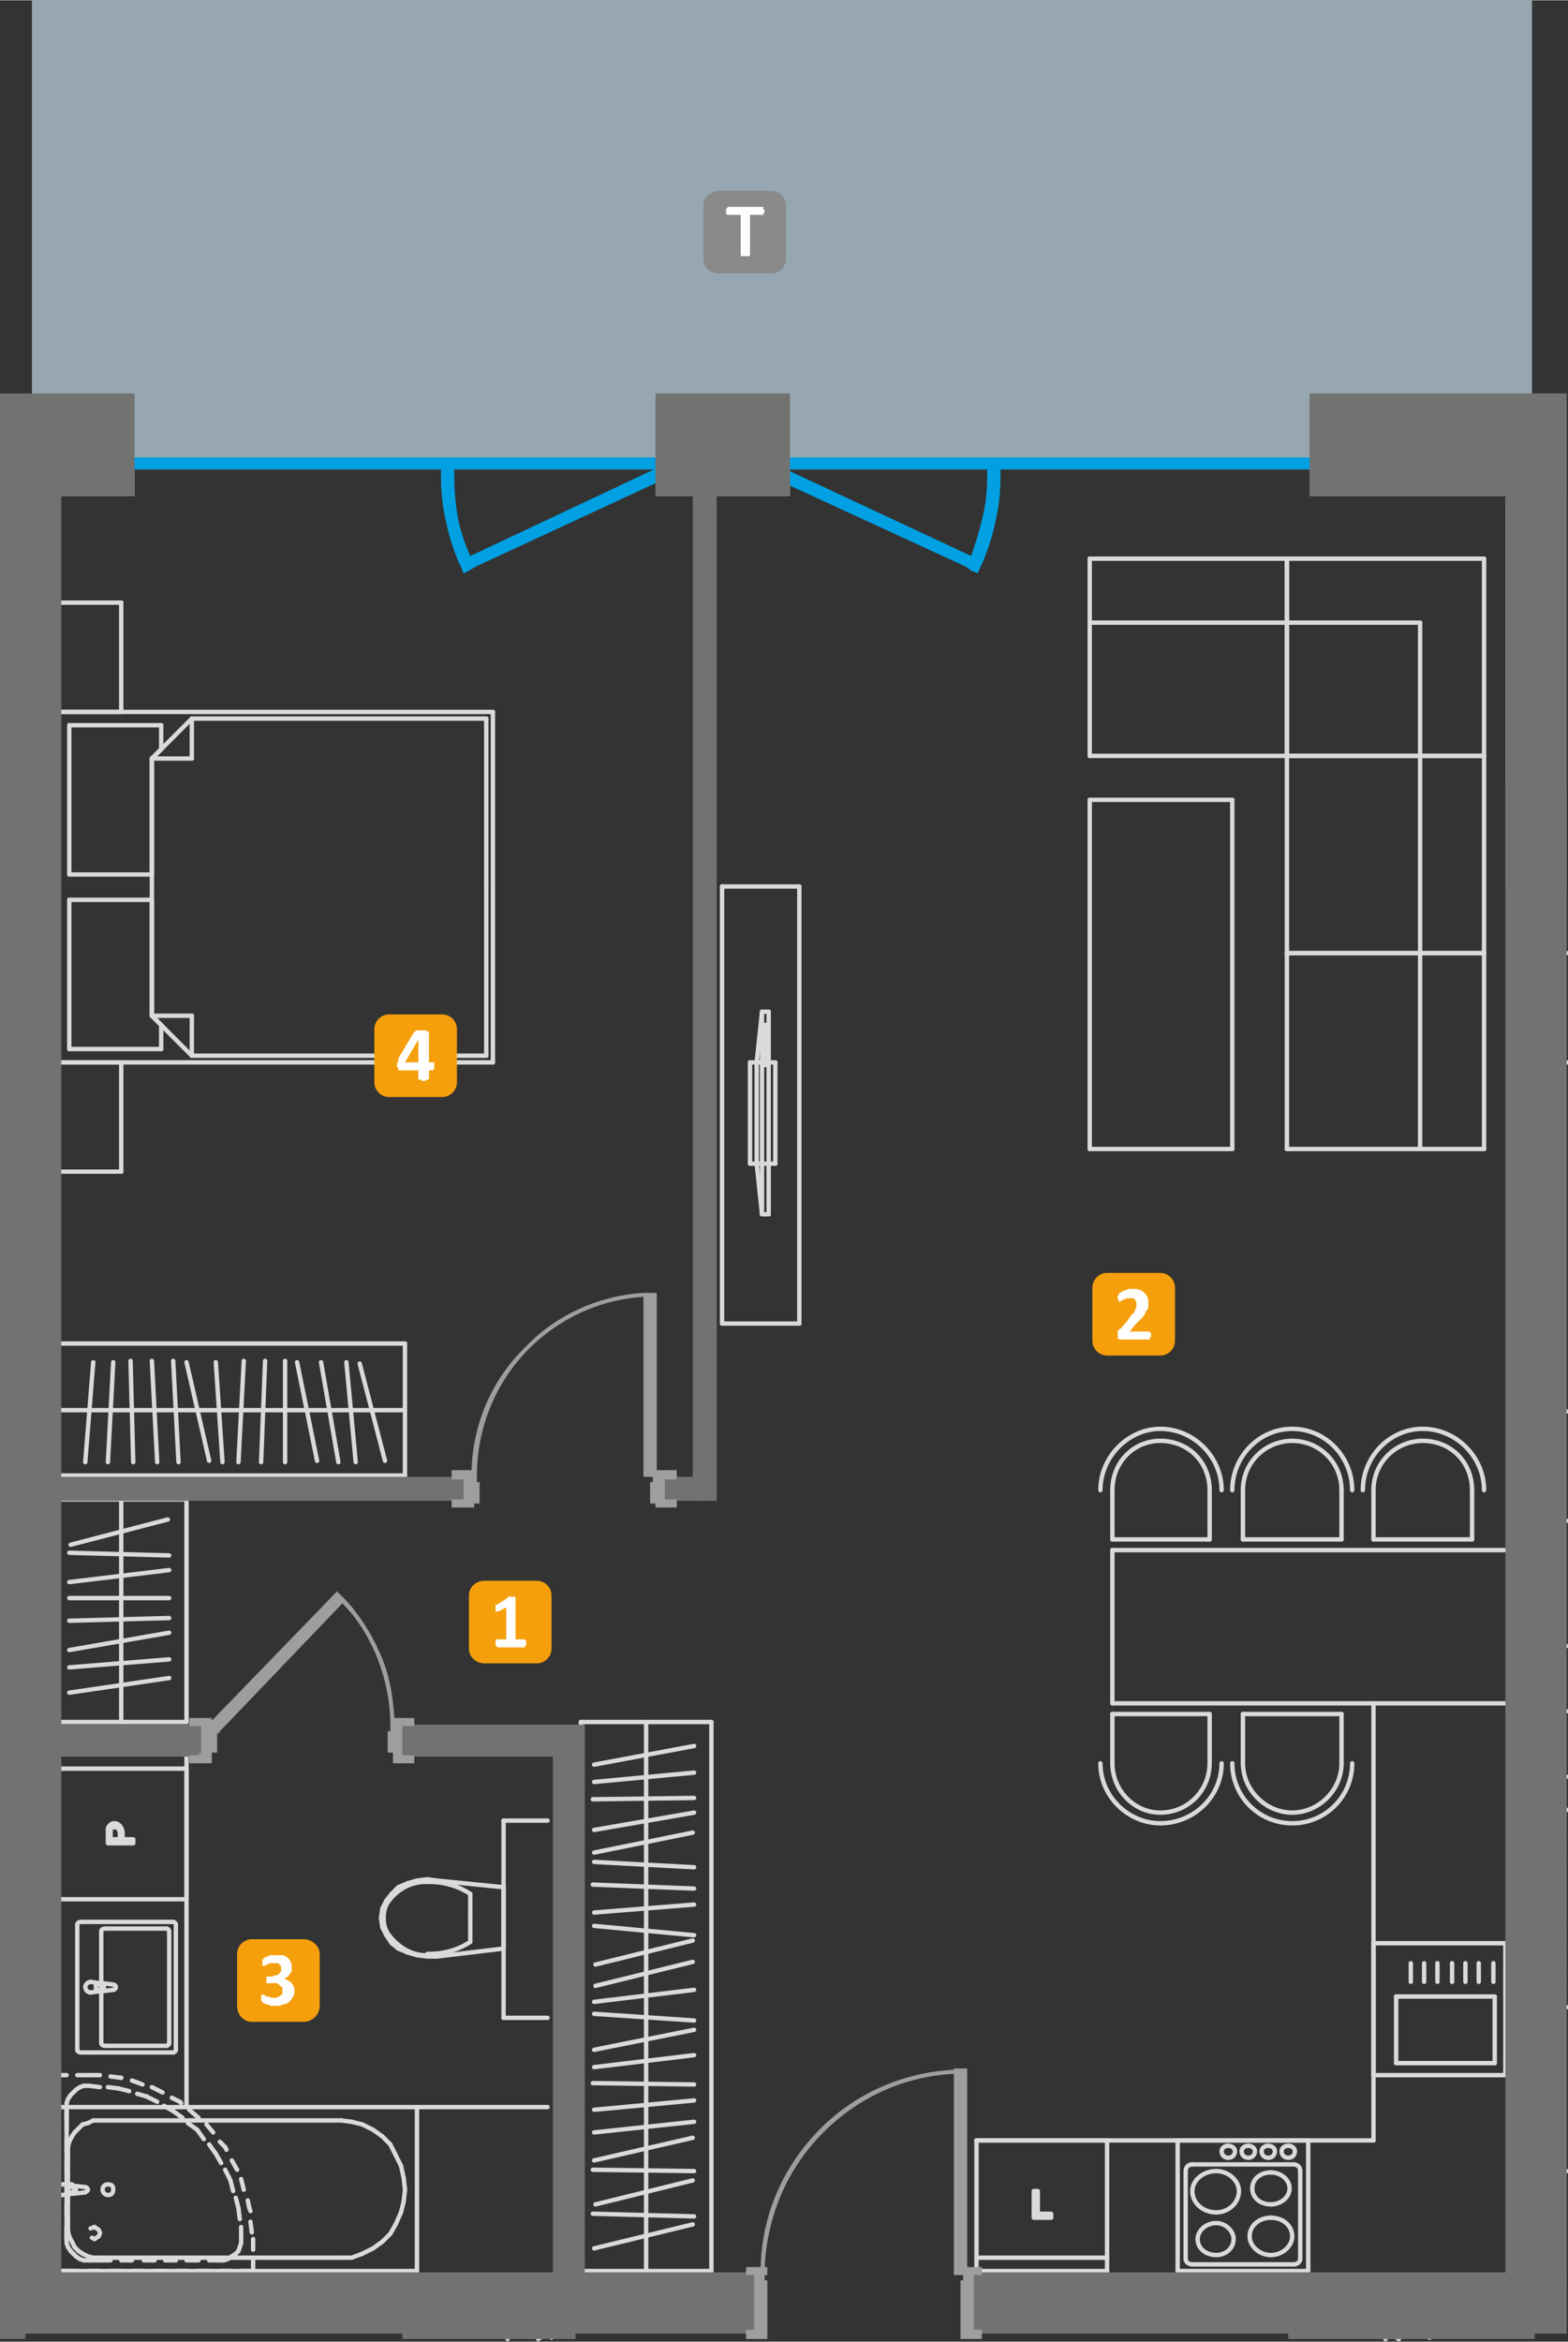 <?xml version="1.0" encoding="UTF-8"?>
<!DOCTYPE svg PUBLIC "-//W3C//DTD SVG 1.1//EN" "http://www.w3.org/Graphics/SVG/1.1/DTD/svg11.dtd">
<!-- Creator: CorelDRAW X6 -->
<svg xmlns="http://www.w3.org/2000/svg" xml:space="preserve" width="1172px" height="1750px" version="1.1" style="shape-rendering:geometricPrecision; text-rendering:geometricPrecision; image-rendering:optimizeQuality; fill-rule:evenodd; clip-rule:evenodd"
viewBox="0 0 1177 1757"
 xmlns:xlink="http://www.w3.org/1999/xlink">
 <rect x="0" y="0" width="1177" height="1757" fill="#333333" stroke="none"/>
 <defs>
  <style type="text/css">
   <![CDATA[
    .str0 {stroke:#D9DADA;stroke-width:3.282;stroke-linecap:round;stroke-linejoin:round}
    .fil3 {fill:none;fill-rule:nonzero}
    .fil1 {fill:#00A0E3}
    .fil4 {fill:#727271}
    .fil8 {fill:#898989}
    .fil0 {fill:#96A7B1}
    .fil6 {fill:#F59F0D}
    .fil2 {fill:#00A0E3;fill-rule:nonzero}
    .fil5 {fill:#9D9E9E;fill-rule:nonzero}
    .fil7 {fill:#FEFEFE;fill-rule:nonzero}
   ]]>
  </style>
 </defs>
 <g id="Warstwa_x0020_1">
  <polygon class="fil0" points="1150,668 1150,0 24,0 24,372 101,372 101,352 492,352 492,372 593,372 593,352 983,352 983,372 1130,372 1130,591 1130,668 "/>
  <polygon class="fil1" points="75,343 510,343 510,352 75,352 "/>
  <polygon class="fil1" points="567,343 1002,343 1002,352 567,352 "/>
  <path class="fil2" d="M491 352l5 -2 4 9 -5 2 -138 64 0 0 -5 3 -4 2 -2 -5 -2 -4 0 0c-4,-10 -7,-19 -9,-29 -3,-12 -4,-24 -4,-35l0 -5 10 0 0 5c0,11 1,22 3,33 2,9 5,18 9,27l138 -65z"/>
  <path class="fil2" d="M586 361l-4 -2 4 -9 4 2 139 65c3,-9 6,-18 8,-27 3,-11 4,-22 4,-33l0 -5 10 0 0 5c0,11 -1,23 -4,35 -2,10 -5,19 -9,29l0 0 -2 4 -2 5 -5 -2 -4 -3 0 0 -139 -64z"/>
  <line class="fil3 str0" x1="966" y1="715" x2="966" y2= "567" />
  <line class="fil3 str0" x1="966" y1="567" x2="1114" y2= "567" />
  <line class="fil3 str0" x1="1114" y1="567" x2="1114" y2= "715" />
  <line class="fil3 str0" x1="1114" y1="715" x2="966" y2= "715" />
  <line class="fil3 str0" x1="1066" y1="715" x2="1066" y2= "567" />
  <line class="fil3 str0" x1="818" y1="567" x2="966" y2= "567" />
  <line class="fil3 str0" x1="966" y1="567" x2="966" y2= "419" />
  <line class="fil3 str0" x1="966" y1="419" x2="818" y2= "419" />
  <line class="fil3 str0" x1="818" y1="419" x2="818" y2= "567" />
  <line class="fil3 str0" x1="818" y1="467" x2="966" y2= "467" />
  <line class="fil3 str0" x1="966" y1="567" x2="966" y2= "419" />
  <line class="fil3 str0" x1="966" y1="419" x2="1114" y2= "419" />
  <line class="fil3 str0" x1="1114" y1="419" x2="1114" y2= "567" />
  <line class="fil3 str0" x1="1114" y1="567" x2="966" y2= "567" />
  <line class="fil3 str0" x1="1066" y1="567" x2="1066" y2= "467" />
  <line class="fil3 str0" x1="966" y1="467" x2="1066" y2= "467" />
  <line class="fil3 str0" x1="966" y1="862" x2="966" y2= "715" />
  <line class="fil3 str0" x1="966" y1="715" x2="1114" y2= "715" />
  <line class="fil3 str0" x1="1114" y1="715" x2="1114" y2= "862" />
  <line class="fil3 str0" x1="1114" y1="862" x2="966" y2= "862" />
  <line class="fil3 str0" x1="1066" y1="862" x2="1066" y2= "715" />
  <line class="fil3 str0" x1="884" y1="1606" x2="884" y2= "1704" />
  <line class="fil3 str0" x1="884" y1="1704" x2="982" y2= "1704" />
  <line class="fil3 str0" x1="982" y1="1704" x2="982" y2= "1606" />
  <line class="fil3 str0" x1="982" y1="1606" x2="884" y2= "1606" />
  <line class="fil3 str0" x1="976" y1="1629" x2="976" y2= "1695" />
  <line class="fil3 str0" x1="971" y1="1699" x2="895" y2= "1699" />
  <line class="fil3 str0" x1="890" y1="1695" x2="890" y2= "1629" />
  <line class="fil3 str0" x1="895" y1="1624" x2="971" y2= "1624" />
  <path class="fil3 str0" d="M954 1692c-9,0 -16,-7 -16,-14 0,-8 7,-14 16,-14"/>
  <path class="fil3 str0" d="M954 1664c9,0 16,6 16,14 0,7 -7,14 -16,14"/>
  <path class="fil3 str0" d="M954 1654c-8,0 -14,-5 -14,-12 0,-7 6,-12 14,-12"/>
  <path class="fil3 str0" d="M954 1630c7,0 14,5 14,12 0,7 -7,12 -14,12"/>
  <path class="fil3 str0" d="M913 1660c-10,0 -18,-7 -18,-16 0,-8 8,-15 18,-15"/>
  <path class="fil3 str0" d="M913 1629c9,0 17,7 17,15 0,9 -8,16 -17,16"/>
  <path class="fil3 str0" d="M913 1692c-8,0 -14,-5 -14,-12 0,-6 6,-12 14,-12"/>
  <path class="fil3 str0" d="M913 1668c7,0 13,6 13,12 0,7 -6,12 -13,12"/>
  <path class="fil3 str0" d="M972 1614c0,-2 -2,-4 -5,-4 -3,0 -5,2 -5,4 0,3 2,5 5,5 3,0 5,-2 5,-5"/>
  <path class="fil3 str0" d="M957 1614c0,-2 -2,-4 -5,-4 -3,0 -5,2 -5,4 0,3 2,5 5,5 3,0 5,-2 5,-5"/>
  <path class="fil3 str0" d="M942 1614c0,-2 -2,-4 -5,-4 -3,0 -5,2 -5,4 0,3 2,5 5,5 3,0 5,-2 5,-5"/>
  <path class="fil3 str0" d="M927 1614c0,-2 -2,-4 -5,-4 -3,0 -5,2 -5,4 0,3 2,5 5,5 3,0 5,-2 5,-5"/>
  <path class="fil3 str0" d="M971 1624c3,0 5,2 5,5"/>
  <path class="fil3 str0" d="M976 1695c0,2 -2,4 -5,4"/>
  <path class="fil3 str0" d="M895 1699c-3,0 -5,-2 -5,-4"/>
  <path class="fil3 str0" d="M890 1629c0,-3 2,-5 5,-5"/>
  <line class="fil3 str0" x1="1031" y1="1557" x2="1130" y2= "1557" />
  <line class="fil3 str0" x1="1031" y1="1458" x2="1031" y2= "1557" />
  <line class="fil3 str0" x1="1130" y1="1458" x2="1031" y2= "1458" />
  <line class="fil3 str0" x1="1130" y1="1557" x2="1130" y2= "1458" />
  <line class="fil3 str0" x1="1122" y1="1548" x2="1122" y2= "1498" />
  <line class="fil3 str0" x1="1122" y1="1498" x2="1048" y2= "1498" />
  <line class="fil3 str0" x1="1048" y1="1498" x2="1048" y2= "1548" />
  <line class="fil3 str0" x1="1048" y1="1548" x2="1122" y2= "1548" />
  <line class="fil3 str0" x1="1121" y1="1487" x2="1121" y2= "1473" />
  <line class="fil3 str0" x1="1110" y1="1487" x2="1110" y2= "1473" />
  <line class="fil3 str0" x1="1100" y1="1487" x2="1100" y2= "1473" />
  <line class="fil3 str0" x1="1090" y1="1487" x2="1090" y2= "1473" />
  <line class="fil3 str0" x1="1079" y1="1487" x2="1079" y2= "1473" />
  <line class="fil3 str0" x1="1069" y1="1487" x2="1069" y2= "1473" />
  <line class="fil3 str0" x1="1059" y1="1487" x2="1059" y2= "1473" />
  <line class="fil3 str0" x1="733" y1="1606" x2="733" y2= "1704" />
  <line class="fil3 str0" x1="831" y1="1606" x2="733" y2= "1606" />
  <line class="fil3 str0" x1="831" y1="1704" x2="831" y2= "1606" />
  <line class="fil3 str0" x1="733" y1="1704" x2="831" y2= "1704" />
  <line class="fil3 str0" x1="733" y1="1694" x2="831" y2= "1694" />
  <polygon class="fil3 str0" points="776,1664 776,1644 779,1644 779,1661 789,1661 789,1664 "/>
  <line class="fil3 str0" x1="835" y1="1118" x2="835" y2= "1155" />
  <path class="fil3 str0" d="M835 1118c0,-21 16,-37 36,-37 21,0 37,16 37,37"/>
  <line class="fil3 str0" x1="908" y1="1155" x2="908" y2= "1118" />
  <line class="fil3 str0" x1="835" y1="1155" x2="908" y2= "1155" />
  <path class="fil3 str0" d="M826 1118c0,-25 21,-46 45,-46 25,0 46,21 46,46"/>
  <line class="fil3 str0" x1="933" y1="1118" x2="933" y2= "1155" />
  <path class="fil3 str0" d="M933 1118c0,-21 17,-37 37,-37 20,0 37,16 37,37"/>
  <line class="fil3 str0" x1="1007" y1="1155" x2="1007" y2= "1118" />
  <line class="fil3 str0" x1="933" y1="1155" x2="1007" y2= "1155" />
  <path class="fil3 str0" d="M925 1118c0,-25 20,-46 45,-46 25,0 45,21 45,46"/>
  <line class="fil3 str0" x1="1031" y1="1118" x2="1031" y2= "1155" />
  <path class="fil3 str0" d="M1031 1118c0,-21 17,-37 37,-37 21,0 37,16 37,37"/>
  <line class="fil3 str0" x1="1105" y1="1155" x2="1105" y2= "1118" />
  <line class="fil3 str0" x1="1031" y1="1155" x2="1105" y2= "1155" />
  <path class="fil3 str0" d="M1023 1118c0,-25 20,-46 45,-46 25,0 46,21 46,46"/>
  <line class="fil3 str0" x1="835" y1="1286" x2="908" y2= "1286" />
  <line class="fil3 str0" x1="908" y1="1286" x2="908" y2= "1323" />
  <path class="fil3 str0" d="M908 1323c0,20 -16,37 -37,37 -20,0 -36,-17 -36,-37"/>
  <line class="fil3 str0" x1="835" y1="1323" x2="835" y2= "1286" />
  <path class="fil3 str0" d="M917 1323c0,25 -21,45 -46,45 -24,0 -45,-20 -45,-45"/>
  <line class="fil3 str0" x1="933" y1="1286" x2="1007" y2= "1286" />
  <line class="fil3 str0" x1="1007" y1="1286" x2="1007" y2= "1323" />
  <path class="fil3 str0" d="M1007 1323c0,20 -17,37 -37,37 -20,0 -37,-17 -37,-37"/>
  <line class="fil3 str0" x1="933" y1="1323" x2="933" y2= "1286" />
  <path class="fil3 str0" d="M1015 1323c0,25 -20,45 -45,45 -25,0 -45,-20 -45,-45"/>
  <line class="fil3 str0" x1="91" y1="452" x2="91" y2= "534" />
  <line class="fil3 str0" x1="91" y1="534" x2="42" y2= "534" />
  <line class="fil3 str0" x1="42" y1="534" x2="42" y2= "452" />
  <line class="fil3 str0" x1="42" y1="452" x2="91" y2= "452" />
  <line class="fil3 str0" x1="91" y1="797" x2="91" y2= "879" />
  <line class="fil3 str0" x1="91" y1="879" x2="42" y2= "879" />
  <line class="fil3 str0" x1="42" y1="879" x2="42" y2= "797" />
  <line class="fil3 str0" x1="42" y1="797" x2="91" y2= "797" />
  <line class="fil3 str0" x1="114" y1="762" x2="121" y2= "769" />
  <line class="fil3 str0" x1="121" y1="769" x2="121" y2= "787" />
  <line class="fil3 str0" x1="121" y1="787" x2="52" y2= "787" />
  <line class="fil3 str0" x1="52" y1="787" x2="52" y2= "675" />
  <line class="fil3 str0" x1="52" y1="675" x2="114" y2= "675" />
  <line class="fil3 str0" x1="114" y1="675" x2="114" y2= "762" />
  <line class="fil3 str0" x1="114" y1="656" x2="52" y2= "656" />
  <line class="fil3 str0" x1="52" y1="656" x2="52" y2= "544" />
  <line class="fil3 str0" x1="52" y1="544" x2="121" y2= "544" />
  <line class="fil3 str0" x1="121" y1="544" x2="121" y2= "562" />
  <line class="fil3 str0" x1="121" y1="562" x2="114" y2= "569" />
  <line class="fil3 str0" x1="114" y1="569" x2="114" y2= "656" />
  <line class="fil3 str0" x1="365" y1="665" x2="365" y2= "792" />
  <line class="fil3 str0" x1="365" y1="792" x2="144" y2= "792" />
  <line class="fil3 str0" x1="144" y1="792" x2="114" y2= "762" />
  <line class="fil3 str0" x1="114" y1="762" x2="114" y2= "665" />
  <line class="fil3 str0" x1="144" y1="792" x2="144" y2= "762" />
  <line class="fil3 str0" x1="114" y1="762" x2="144" y2= "762" />
  <line class="fil3 str0" x1="114" y1="665" x2="114" y2= "569" />
  <line class="fil3 str0" x1="114" y1="569" x2="144" y2= "539" />
  <line class="fil3 str0" x1="144" y1="539" x2="365" y2= "539" />
  <line class="fil3 str0" x1="365" y1="539" x2="365" y2= "665" />
  <line class="fil3 str0" x1="144" y1="539" x2="144" y2= "569" />
  <line class="fil3 str0" x1="114" y1="569" x2="144" y2= "569" />
  <line class="fil3 str0" x1="370" y1="534" x2="370" y2= "797" />
  <line class="fil3 str0" x1="370" y1="797" x2="42" y2= "797" />
  <line class="fil3 str0" x1="42" y1="797" x2="42" y2= "534" />
  <line class="fil3 str0" x1="42" y1="534" x2="370" y2= "534" />
  <line class="fil3 str0" x1="42" y1="1008" x2="42" y2= "1107" />
  <line class="fil3 str0" x1="304" y1="1008" x2="42" y2= "1008" />
  <line class="fil3 str0" x1="304" y1="1107" x2="304" y2= "1008" />
  <line class="fil3 str0" x1="42" y1="1107" x2="304" y2= "1107" />
  <line class="fil3 str0" x1="42" y1="1058" x2="304" y2= "1058" />
  <line class="fil3 str0" x1="64" y1="1097" x2="70" y2= "1022" />
  <line class="fil3 str0" x1="81" y1="1097" x2="85" y2= "1022" />
  <line class="fil3 str0" x1="100" y1="1097" x2="98" y2= "1021" />
  <line class="fil3 str0" x1="118" y1="1097" x2="114" y2= "1021" />
  <line class="fil3 str0" x1="134" y1="1097" x2="130" y2= "1021" />
  <line class="fil3 str0" x1="157" y1="1096" x2="140" y2= "1022" />
  <line class="fil3 str0" x1="167" y1="1097" x2="162" y2= "1022" />
  <line class="fil3 str0" x1="179" y1="1097" x2="183" y2= "1021" />
  <line class="fil3 str0" x1="196" y1="1097" x2="199" y2= "1021" />
  <line class="fil3 str0" x1="214" y1="1097" x2="214" y2= "1021" />
  <line class="fil3 str0" x1="238" y1="1096" x2="223" y2= "1022" />
  <line class="fil3 str0" x1="254" y1="1097" x2="241" y2= "1022" />
  <line class="fil3 str0" x1="267" y1="1097" x2="260" y2= "1022" />
  <line class="fil3 str0" x1="289" y1="1096" x2="270" y2= "1023" />
  <line class="fil3 str0" x1="563" y1="873" x2="582" y2= "873" />
  <line class="fil3 str0" x1="563" y1="797" x2="563" y2= "873" />
  <line class="fil3 str0" x1="582" y1="797" x2="563" y2= "797" />
  <line class="fil3 str0" x1="582" y1="873" x2="582" y2= "797" />
  <line class="fil3 str0" x1="572" y1="911" x2="577" y2= "911" />
  <line class="fil3 str0" x1="568" y1="873" x2="572" y2= "911" />
  <line class="fil3 str0" x1="568" y1="797" x2="568" y2= "873" />
  <line class="fil3 str0" x1="572" y1="759" x2="568" y2= "797" />
  <line class="fil3 str0" x1="577" y1="759" x2="572" y2= "759" />
  <line class="fil3 str0" x1="577" y1="911" x2="577" y2= "759" />
  <line class="fil3 str0" x1="575" y1="769" x2="575" y2= "779" />
  <line class="fil3 str0" x1="575" y1="779" x2="574" y2= "779" />
  <line class="fil3 str0" x1="574" y1="779" x2="574" y2= "769" />
  <line class="fil3 str0" x1="574" y1="769" x2="575" y2= "769" />
  <line class="fil3 str0" x1="575" y1="782" x2="575" y2= "792" />
  <line class="fil3 str0" x1="575" y1="792" x2="574" y2= "792" />
  <line class="fil3 str0" x1="574" y1="792" x2="574" y2= "782" />
  <line class="fil3 str0" x1="574" y1="782" x2="575" y2= "782" />
  <line class="fil3 str0" x1="575" y1="794" x2="575" y2= "799" />
  <line class="fil3 str0" x1="575" y1="799" x2="574" y2= "799" />
  <line class="fil3 str0" x1="574" y1="799" x2="574" y2= "794" />
  <line class="fil3 str0" x1="574" y1="794" x2="575" y2= "794" />
  <line class="fil3 str0" x1="572" y1="911" x2="572" y2= "759" />
  <line class="fil3 str0" x1="42" y1="1327" x2="42" y2= "1425" />
  <line class="fil3 str0" x1="140" y1="1327" x2="42" y2= "1327" />
  <line class="fil3 str0" x1="140" y1="1425" x2="140" y2= "1327" />
  <line class="fil3 str0" x1="42" y1="1425" x2="140" y2= "1425" />
  <path class="fil3 str0" d="M100 1383l-19 0 0 -7c0,-2 0,-3 0,-3 0,-1 0,-2 1,-3 0,0 1,-1 1,-1 1,-1 2,-1 3,-1 2,0 3,1 4,2 1,1 2,3 2,5l0 5 8 0 0 3zm-10 -3l0 -5c0,-1 -1,-2 -1,-3 -1,-1 -2,-1 -3,-1 -1,0 -1,0 -2,0 0,1 -1,1 -1,2 0,1 0,1 0,2l0 5 7 0z"/>
  <line class="fil3 str0" x1="42" y1="1581" x2="313" y2= "1581" />
  <line class="fil3 str0" x1="313" y1="1581" x2="313" y2= "1704" />
  <line class="fil3 str0" x1="313" y1="1704" x2="42" y2= "1704" />
  <line class="fil3 str0" x1="42" y1="1704" x2="42" y2= "1581" />
  <line class="fil3 str0" x1="74" y1="1694" x2="70" y2= "1694" />
  <line class="fil3 str0" x1="70" y1="1694" x2="66" y2= "1693" />
  <line class="fil3 str0" x1="66" y1="1693" x2="62" y2= "1691" />
  <line class="fil3 str0" x1="62" y1="1691" x2="59" y2= "1689" />
  <line class="fil3 str0" x1="59" y1="1689" x2="56" y2= "1686" />
  <line class="fil3 str0" x1="56" y1="1686" x2="54" y2= "1682" />
  <line class="fil3 str0" x1="54" y1="1682" x2="52" y2= "1678" />
  <line class="fil3 str0" x1="52" y1="1678" x2="51" y2= "1674" />
  <line class="fil3 str0" x1="51" y1="1674" x2="51" y2= "1670" />
  <line class="fil3 str0" x1="51" y1="1670" x2="51" y2= "1616" />
  <line class="fil3 str0" x1="51" y1="1616" x2="51" y2= "1611" />
  <line class="fil3 str0" x1="51" y1="1611" x2="52" y2= "1607" />
  <line class="fil3 str0" x1="52" y1="1607" x2="54" y2= "1603" />
  <line class="fil3 str0" x1="54" y1="1603" x2="56" y2= "1600" />
  <line class="fil3 str0" x1="56" y1="1600" x2="59" y2= "1597" />
  <line class="fil3 str0" x1="59" y1="1597" x2="62" y2= "1594" />
  <line class="fil3 str0" x1="62" y1="1594" x2="66" y2= "1593" />
  <line class="fil3 str0" x1="66" y1="1593" x2="70" y2= "1591" />
  <line class="fil3 str0" x1="70" y1="1591" x2="74" y2= "1591" />
  <line class="fil3 str0" x1="74" y1="1591" x2="256" y2= "1591" />
  <line class="fil3 str0" x1="256" y1="1591" x2="264" y2= "1592" />
  <line class="fil3 str0" x1="264" y1="1592" x2="272" y2= "1594" />
  <line class="fil3 str0" x1="272" y1="1594" x2="280" y2= "1598" />
  <line class="fil3 str0" x1="280" y1="1598" x2="287" y2= "1603" />
  <line class="fil3 str0" x1="287" y1="1603" x2="293" y2= "1609" />
  <line class="fil3 str0" x1="293" y1="1609" x2="297" y2= "1617" />
  <line class="fil3 str0" x1="297" y1="1617" x2="301" y2= "1625" />
  <line class="fil3 str0" x1="301" y1="1625" x2="303" y2= "1634" />
  <line class="fil3 str0" x1="303" y1="1634" x2="304" y2= "1643" />
  <line class="fil3 str0" x1="304" y1="1643" x2="303" y2= "1652" />
  <line class="fil3 str0" x1="303" y1="1652" x2="301" y2= "1660" />
  <line class="fil3 str0" x1="301" y1="1660" x2="297" y2= "1669" />
  <line class="fil3 str0" x1="297" y1="1669" x2="293" y2= "1676" />
  <line class="fil3 str0" x1="293" y1="1676" x2="287" y2= "1682" />
  <line class="fil3 str0" x1="287" y1="1682" x2="280" y2= "1687" />
  <line class="fil3 str0" x1="280" y1="1687" x2="272" y2= "1691" />
  <line class="fil3 str0" x1="272" y1="1691" x2="264" y2= "1694" />
  <line class="fil3 str0" x1="264" y1="1694" x2="256" y2= "1694" />
  <line class="fil3 str0" x1="256" y1="1694" x2="74" y2= "1694" />
  <path class="fil3 str0" d="M85 1643c0,-3 -1,-4 -4,-4 -2,0 -4,1 -4,4 0,2 2,4 4,4 3,0 4,-2 4,-4"/>
  <line class="fil3 str0" x1="47" y1="1639" x2="54" y2= "1639" />
  <path class="fil3 str0" d="M54 1639c0,0 1,1 1,1"/>
  <line class="fil3 str0" x1="55" y1="1640" x2="64" y2= "1641" />
  <path class="fil3 str0" d="M64 1641c1,0 2,1 2,2 0,1 -1,1 -2,2"/>
  <line class="fil3 str0" x1="64" y1="1645" x2="55" y2= "1646" />
  <path class="fil3 str0" d="M55 1646c0,0 -1,0 -1,0"/>
  <line class="fil3 str0" x1="54" y1="1646" x2="47" y2= "1647" />
  <path class="fil3 str0" d="M47 1647c-2,0 -4,-2 -4,-4 0,-3 2,-4 4,-4"/>
  <line class="fil3 str0" x1="51" y1="1645" x2="53" y2= "1645" />
  <line class="fil3 str0" x1="53" y1="1641" x2="51" y2= "1641" />
  <line class="fil3 str0" x1="51" y1="1641" x2="51" y2= "1645" />
  <path class="fil3 str0" d="M53 1641c2,0 3,1 3,2 0,1 -1,2 -3,2"/>
  <path class="fil3 str0" d="M55 1640c1,0 2,2 2,3 0,1 -1,2 -2,3"/>
  <line class="fil3 str0" x1="42" y1="1557" x2="50" y2= "1557" />
  <line class="fil3 str0" x1="58" y1="1557" x2="67" y2= "1557" />
  <line class="fil3 str0" x1="67" y1="1557" x2="75" y2= "1557" />
  <line class="fil3 str0" x1="83" y1="1558" x2="91" y2= "1559" />
  <line class="fil3 str0" x1="91" y1="1559" x2="91" y2= "1559" />
  <line class="fil3 str0" x1="99" y1="1561" x2="107" y2= "1564" />
  <line class="fil3 str0" x1="114" y1="1566" x2="122" y2= "1570" />
  <line class="fil3 str0" x1="129" y1="1574" x2="135" y2= "1577" />
  <line class="fil3 str0" x1="135" y1="1577" x2="136" y2= "1578" />
  <line class="fil3 str0" x1="142" y1="1583" x2="149" y2= "1589" />
  <line class="fil3 str0" x1="155" y1="1594" x2="160" y2= "1600" />
  <line class="fil3 str0" x1="165" y1="1607" x2="169" y2= "1611" />
  <line class="fil3 str0" x1="169" y1="1611" x2="170" y2= "1613" />
  <line class="fil3 str0" x1="174" y1="1621" x2="178" y2= "1628" />
  <line class="fil3 str0" x1="181" y1="1635" x2="183" y2= "1643" />
  <line class="fil3 str0" x1="186" y1="1651" x2="187" y2= "1656" />
  <line class="fil3 str0" x1="187" y1="1656" x2="188" y2= "1659" />
  <line class="fil3 str0" x1="188" y1="1667" x2="189" y2= "1675" />
  <line class="fil3 str0" x1="190" y1="1680" x2="190" y2= "1688" />
  <line class="fil3 str0" x1="190" y1="1696" x2="190" y2= "1704" />
  <line class="fil3 str0" x1="190" y1="1704" x2="181" y2= "1704" />
  <line class="fil3 str0" x1="173" y1="1704" x2="165" y2= "1704" />
  <line class="fil3 str0" x1="157" y1="1704" x2="149" y2= "1704" />
  <line class="fil3 str0" x1="140" y1="1704" x2="132" y2= "1704" />
  <line class="fil3 str0" x1="124" y1="1704" x2="116" y2= "1704" />
  <line class="fil3 str0" x1="108" y1="1704" x2="99" y2= "1704" />
  <line class="fil3 str0" x1="91" y1="1704" x2="83" y2= "1704" />
  <line class="fil3 str0" x1="75" y1="1704" x2="67" y2= "1704" />
  <line class="fil3 str0" x1="58" y1="1704" x2="50" y2= "1704" />
  <line class="fil3 str0" x1="50" y1="1704" x2="42" y2= "1704" />
  <line class="fil3 str0" x1="42" y1="1704" x2="42" y2= "1696" />
  <line class="fil3 str0" x1="42" y1="1688" x2="42" y2= "1680" />
  <line class="fil3 str0" x1="42" y1="1671" x2="42" y2= "1663" />
  <line class="fil3 str0" x1="42" y1="1655" x2="42" y2= "1647" />
  <line class="fil3 str0" x1="42" y1="1639" x2="42" y2= "1630" />
  <line class="fil3 str0" x1="42" y1="1622" x2="42" y2= "1614" />
  <line class="fil3 str0" x1="42" y1="1606" x2="42" y2= "1598" />
  <line class="fil3 str0" x1="42" y1="1589" x2="42" y2= "1581" />
  <line class="fil3 str0" x1="42" y1="1573" x2="42" y2= "1565" />
  <line class="fil3 str0" x1="42" y1="1565" x2="42" y2= "1557" />
  <line class="fil3 str0" x1="50" y1="1680" x2="50" y2= "1671" />
  <line class="fil3 str0" x1="50" y1="1663" x2="50" y2= "1655" />
  <line class="fil3 str0" x1="50" y1="1647" x2="50" y2= "1639" />
  <line class="fil3 str0" x1="50" y1="1630" x2="50" y2= "1622" />
  <line class="fil3 str0" x1="50" y1="1614" x2="50" y2= "1606" />
  <line class="fil3 str0" x1="50" y1="1598" x2="50" y2= "1589" />
  <line class="fil3 str0" x1="50" y1="1589" x2="50" y2= "1581" />
  <line class="fil3 str0" x1="50" y1="1581" x2="50" y2= "1578" />
  <line class="fil3 str0" x1="50" y1="1578" x2="51" y2= "1575" />
  <line class="fil3 str0" x1="51" y1="1575" x2="53" y2= "1572" />
  <line class="fil3 str0" x1="53" y1="1572" x2="55" y2= "1570" />
  <line class="fil3 str0" x1="55" y1="1570" x2="57" y2= "1568" />
  <line class="fil3 str0" x1="57" y1="1568" x2="60" y2= "1566" />
  <line class="fil3 str0" x1="60" y1="1566" x2="63" y2= "1565" />
  <line class="fil3 str0" x1="63" y1="1565" x2="67" y2= "1565" />
  <line class="fil3 str0" x1="67" y1="1565" x2="75" y2= "1566" />
  <line class="fil3 str0" x1="81" y1="1566" x2="89" y2= "1567" />
  <line class="fil3 str0" x1="89" y1="1567" x2="97" y2= "1569" />
  <line class="fil3 str0" x1="103" y1="1571" x2="110" y2= "1573" />
  <line class="fil3 str0" x1="110" y1="1573" x2="118" y2= "1577" />
  <line class="fil3 str0" x1="123" y1="1580" x2="130" y2= "1584" />
  <line class="fil3 str0" x1="130" y1="1584" x2="137" y2= "1589" />
  <line class="fil3 str0" x1="141" y1="1593" x2="148" y2= "1598" />
  <line class="fil3 str0" x1="148" y1="1598" x2="153" y2= "1605" />
  <line class="fil3 str0" x1="157" y1="1609" x2="162" y2= "1616" />
  <line class="fil3 str0" x1="162" y1="1616" x2="166" y2= "1623" />
  <line class="fil3 str0" x1="169" y1="1628" x2="173" y2= "1636" />
  <line class="fil3 str0" x1="173" y1="1636" x2="175" y2= "1644" />
  <line class="fil3 str0" x1="177" y1="1649" x2="179" y2= "1657" />
  <line class="fil3 str0" x1="179" y1="1657" x2="180" y2= "1665" />
  <line class="fil3 str0" x1="181" y1="1671" x2="181" y2= "1680" />
  <line class="fil3 str0" x1="181" y1="1680" x2="181" y2= "1683" />
  <line class="fil3 str0" x1="181" y1="1683" x2="180" y2= "1686" />
  <line class="fil3 str0" x1="180" y1="1686" x2="179" y2= "1689" />
  <line class="fil3 str0" x1="179" y1="1689" x2="177" y2= "1691" />
  <line class="fil3 str0" x1="177" y1="1691" x2="174" y2= "1693" />
  <line class="fil3 str0" x1="174" y1="1693" x2="171" y2= "1695" />
  <line class="fil3 str0" x1="171" y1="1695" x2="168" y2= "1696" />
  <line class="fil3 str0" x1="168" y1="1696" x2="165" y2= "1696" />
  <line class="fil3 str0" x1="165" y1="1696" x2="157" y2= "1696" />
  <line class="fil3 str0" x1="149" y1="1696" x2="140" y2= "1696" />
  <line class="fil3 str0" x1="132" y1="1696" x2="124" y2= "1696" />
  <line class="fil3 str0" x1="116" y1="1696" x2="108" y2= "1696" />
  <line class="fil3 str0" x1="99" y1="1696" x2="91" y2= "1696" />
  <line class="fil3 str0" x1="83" y1="1696" x2="75" y2= "1696" />
  <line class="fil3 str0" x1="75" y1="1696" x2="67" y2= "1696" />
  <line class="fil3 str0" x1="67" y1="1696" x2="63" y2= "1696" />
  <line class="fil3 str0" x1="63" y1="1696" x2="60" y2= "1695" />
  <line class="fil3 str0" x1="60" y1="1695" x2="57" y2= "1693" />
  <line class="fil3 str0" x1="57" y1="1693" x2="55" y2= "1691" />
  <line class="fil3 str0" x1="55" y1="1691" x2="53" y2= "1689" />
  <line class="fil3 str0" x1="53" y1="1689" x2="51" y2= "1686" />
  <line class="fil3 str0" x1="51" y1="1686" x2="50" y2= "1683" />
  <line class="fil3 str0" x1="50" y1="1683" x2="50" y2= "1680" />
  <line class="fil3 str0" x1="50" y1="1680" x2="50" y2= "1671" />
  <line class="fil3 str0" x1="50" y1="1663" x2="50" y2= "1655" />
  <line class="fil3 str0" x1="50" y1="1647" x2="50" y2= "1639" />
  <line class="fil3 str0" x1="50" y1="1630" x2="50" y2= "1622" />
  <line class="fil3 str0" x1="50" y1="1614" x2="50" y2= "1606" />
  <line class="fil3 str0" x1="50" y1="1598" x2="50" y2= "1589" />
  <line class="fil3 str0" x1="50" y1="1589" x2="50" y2= "1581" />
  <line class="fil3 str0" x1="50" y1="1581" x2="50" y2= "1589" />
  <line class="fil3 str0" x1="50" y1="1598" x2="50" y2= "1606" />
  <line class="fil3 str0" x1="50" y1="1614" x2="50" y2= "1622" />
  <line class="fil3 str0" x1="50" y1="1630" x2="50" y2= "1639" />
  <line class="fil3 str0" x1="50" y1="1647" x2="50" y2= "1655" />
  <line class="fil3 str0" x1="50" y1="1663" x2="50" y2= "1671" />
  <line class="fil3 str0" x1="50" y1="1671" x2="50" y2= "1680" />
  <line class="fil3 str0" x1="75" y1="1676" x2="74" y2= "1678" />
  <line class="fil3 str0" x1="74" y1="1678" x2="71" y2= "1680" />
  <line class="fil3 str0" x1="71" y1="1680" x2="69" y2= "1679" />
  <line class="fil3 str0" x1="68" y1="1672" x2="71" y2= "1671" />
  <line class="fil3 str0" x1="71" y1="1671" x2="74" y2= "1673" />
  <line class="fil3 str0" x1="74" y1="1673" x2="75" y2= "1675" />
  <line class="fil3 str0" x1="321" y1="1410" x2="313" y2= "1411" />
  <line class="fil3 str0" x1="328" y1="1411" x2="321" y2= "1410" />
  <line class="fil3 str0" x1="378" y1="1416" x2="328" y2= "1411" />
  <line class="fil3 str0" x1="378" y1="1462" x2="378" y2= "1416" />
  <line class="fil3 str0" x1="328" y1="1468" x2="378" y2= "1462" />
  <line class="fil3 str0" x1="321" y1="1468" x2="328" y2= "1468" />
  <line class="fil3 str0" x1="313" y1="1467" x2="321" y2= "1468" />
  <line class="fil3 str0" x1="306" y1="1465" x2="313" y2= "1467" />
  <line class="fil3 str0" x1="299" y1="1462" x2="306" y2= "1465" />
  <line class="fil3 str0" x1="294" y1="1458" x2="299" y2= "1462" />
  <line class="fil3 str0" x1="290" y1="1452" x2="294" y2= "1458" />
  <line class="fil3 str0" x1="287" y1="1446" x2="290" y2= "1452" />
  <line class="fil3 str0" x1="286" y1="1439" x2="287" y2= "1446" />
  <line class="fil3 str0" x1="287" y1="1432" x2="286" y2= "1439" />
  <line class="fil3 str0" x1="290" y1="1426" x2="287" y2= "1432" />
  <line class="fil3 str0" x1="294" y1="1421" x2="290" y2= "1426" />
  <line class="fil3 str0" x1="299" y1="1416" x2="294" y2= "1421" />
  <line class="fil3 str0" x1="306" y1="1413" x2="299" y2= "1416" />
  <line class="fil3 str0" x1="313" y1="1411" x2="306" y2= "1413" />
  <line class="fil3 str0" x1="353" y1="1457" x2="353" y2= "1439" />
  <line class="fil3 str0" x1="353" y1="1439" x2="353" y2= "1421" />
  <path class="fil3 str0" d="M292 1452c-3,-4 -4,-8 -4,-13"/>
  <path class="fil3 str0" d="M321 1466c-1,1 -1,1 -2,1 -10,0 -20,-6 -27,-15"/>
  <path class="fil3 str0" d="M353 1457c-9,6 -20,9 -30,9l-2 0"/>
  <path class="fil3 str0" d="M321 1412l2 0c10,0 21,3 30,9"/>
  <path class="fil3 str0" d="M292 1426c7,-9 17,-14 27,-14 1,0 1,0 2,0"/>
  <path class="fil3 str0" d="M288 1439c0,-5 1,-9 4,-13"/>
  <line class="fil3 str0" x1="58" y1="1538" x2="58" y2= "1444" />
  <path class="fil3 str0" d="M58 1444c0,-1 1,-2 3,-2"/>
  <line class="fil3 str0" x1="61" y1="1442" x2="130" y2= "1442" />
  <path class="fil3 str0" d="M130 1442c1,0 2,1 2,2"/>
  <line class="fil3 str0" x1="132" y1="1444" x2="132" y2= "1538" />
  <path class="fil3 str0" d="M132 1538c0,1 -1,2 -2,2"/>
  <line class="fil3 str0" x1="130" y1="1540" x2="61" y2= "1540" />
  <path class="fil3 str0" d="M61 1540c-2,0 -3,-1 -3,-2"/>
  <line class="fil3 str0" x1="76" y1="1533" x2="76" y2= "1449" />
  <line class="fil3 str0" x1="79" y1="1447" x2="125" y2= "1447" />
  <line class="fil3 str0" x1="127" y1="1449" x2="127" y2= "1533" />
  <line class="fil3 str0" x1="125" y1="1535" x2="79" y2= "1535" />
  <path class="fil3 str0" d="M76 1449c0,-1 1,-2 3,-2"/>
  <path class="fil3 str0" d="M125 1447c1,0 2,1 2,2"/>
  <path class="fil3 str0" d="M127 1533c0,1 -1,2 -2,2"/>
  <path class="fil3 str0" d="M79 1535c-2,0 -3,-1 -3,-2"/>
  <path class="fil3 str0" d="M68 1495c-2,0 -4,-2 -4,-4 0,-2 2,-4 4,-4"/>
  <line class="fil3 str0" x1="75" y1="1488" x2="68" y2= "1487" />
  <path class="fil3 str0" d="M75 1488c1,0 1,0 2,0"/>
  <line class="fil3 str0" x1="85" y1="1489" x2="77" y2= "1488" />
  <path class="fil3 str0" d="M85 1489c1,0 2,1 2,2 0,1 -1,2 -2,2"/>
  <line class="fil3 str0" x1="77" y1="1494" x2="85" y2= "1493" />
  <path class="fil3 str0" d="M77 1494c-1,0 -1,0 -2,0"/>
  <line class="fil3 str0" x1="68" y1="1495" x2="75" y2= "1494" />
  <line class="fil3 str0" x1="72" y1="1489" x2="75" y2= "1489" />
  <line class="fil3 str0" x1="75" y1="1493" x2="72" y2= "1493" />
  <line class="fil3 str0" x1="72" y1="1493" x2="72" y2= "1489" />
  <path class="fil3 str0" d="M75 1489c1,0 2,1 2,2 0,1 -1,2 -2,2"/>
  <path class="fil3 str0" d="M77 1488c1,1 1,2 1,3 0,1 0,2 -1,3"/>
  <line class="fil3 str0" x1="534" y1="1292" x2="436" y2= "1292" />
  <line class="fil3 str0" x1="534" y1="1704" x2="534" y2= "1292" />
  <line class="fil3 str0" x1="436" y1="1704" x2="534" y2= "1704" />
  <line class="fil3 str0" x1="436" y1="1292" x2="436" y2= "1704" />
  <line class="fil3 str0" x1="485" y1="1292" x2="485" y2= "1704" />
  <line class="fil3 str0" x1="446" y1="1324" x2="521" y2= "1310" />
  <line class="fil3 str0" x1="446" y1="1337" x2="521" y2= "1330" />
  <line class="fil3 str0" x1="445" y1="1350" x2="521" y2= "1349" />
  <line class="fil3 str0" x1="446" y1="1373" x2="521" y2= "1360" />
  <line class="fil3 str0" x1="446" y1="1390" x2="520" y2= "1375" />
  <line class="fil3 str0" x1="446" y1="1397" x2="521" y2= "1401" />
  <line class="fil3 str0" x1="445" y1="1414" x2="521" y2= "1417" />
  <line class="fil3 str0" x1="446" y1="1435" x2="521" y2= "1429" />
  <line class="fil3 str0" x1="446" y1="1445" x2="521" y2= "1452" />
  <line class="fil3 str0" x1="447" y1="1474" x2="520" y2= "1456" />
  <line class="fil3 str0" x1="447" y1="1490" x2="520" y2= "1472" />
  <line class="fil3 str0" x1="446" y1="1502" x2="521" y2= "1493" />
  <line class="fil3 str0" x1="446" y1="1511" x2="521" y2= "1516" />
  <line class="fil3 str0" x1="446" y1="1538" x2="521" y2= "1523" />
  <line class="fil3 str0" x1="446" y1="1551" x2="521" y2= "1542" />
  <line class="fil3 str0" x1="445" y1="1563" x2="521" y2= "1564" />
  <line class="fil3 str0" x1="446" y1="1583" x2="521" y2= "1576" />
  <line class="fil3 str0" x1="446" y1="1600" x2="521" y2= "1592" />
  <line class="fil3 str0" x1="446" y1="1621" x2="520" y2= "1604" />
  <line class="fil3 str0" x1="445" y1="1628" x2="521" y2= "1629" />
  <line class="fil3 str0" x1="447" y1="1654" x2="520" y2= "1636" />
  <line class="fil3 str0" x1="445" y1="1661" x2="521" y2= "1663" />
  <line class="fil3 str0" x1="446" y1="1687" x2="520" y2= "1669" />
  <line class="fil3 str0" x1="140" y1="1125" x2="42" y2= "1125" />
  <line class="fil3 str0" x1="140" y1="1292" x2="140" y2= "1125" />
  <line class="fil3 str0" x1="42" y1="1292" x2="140" y2= "1292" />
  <line class="fil3 str0" x1="42" y1="1125" x2="42" y2= "1292" />
  <line class="fil3 str0" x1="91" y1="1125" x2="91" y2= "1292" />
  <line class="fil3 str0" x1="53" y1="1159" x2="126" y2= "1140" />
  <line class="fil3 str0" x1="52" y1="1165" x2="127" y2= "1167" />
  <line class="fil3 str0" x1="52" y1="1187" x2="127" y2= "1178" />
  <line class="fil3 str0" x1="52" y1="1199" x2="127" y2= "1199" />
  <line class="fil3 str0" x1="52" y1="1216" x2="127" y2= "1214" />
  <line class="fil3 str0" x1="52" y1="1238" x2="127" y2= "1225" />
  <line class="fil3 str0" x1="52" y1="1251" x2="127" y2= "1245" />
  <line class="fil3 str0" x1="52" y1="1270" x2="127" y2= "1259" />
  <line class="fil3 str0" x1="1176" y1="797" x2="1174" y2= "797" />
  <line class="fil3 str0" x1="1174" y1="797" x2="1174" y2= "715" />
  <line class="fil3 str0" x1="1174" y1="715" x2="1176" y2= "715" />
  <line class="fil3 str0" x1="1176" y1="1141" x2="1174" y2= "1141" />
  <line class="fil3 str0" x1="1174" y1="1141" x2="1174" y2= "1059" />
  <line class="fil3 str0" x1="1174" y1="1059" x2="1176" y2= "1059" />
  <line class="fil3 str0" x1="1176" y1="1059" x2="1174" y2= "1059" />
  <line class="fil3 str0" x1="1174" y1="1059" x2="1174" y2= "797" />
  <line class="fil3 str0" x1="1174" y1="797" x2="1176" y2= "797" />
  <line class="fil3 str0" x1="1174" y1="1235" x2="1174" y2= "1333" />
  <line class="fil3 str0" x1="1176" y1="1235" x2="1174" y2= "1235" />
  <line class="fil3 str0" x1="1174" y1="1333" x2="1176" y2= "1333" />
  <line class="fil3 str0" x1="1174" y1="1284" x2="1176" y2= "1284" />
  <line class="fil3 str0" x1="1176" y1="1629" x2="1174" y2= "1629" />
  <line class="fil3 str0" x1="1174" y1="1629" x2="1174" y2= "1358" />
  <line class="fil3 str0" x1="1174" y1="1358" x2="1176" y2= "1358" />
  <line class="fil3 str0" x1="1176" y1="1506" x2="1174" y2= "1506" />
  <line class="fil3 str0" x1="1174" y1="1506" x2="1174" y2= "1497" />
  <line class="fil3 str0" x1="1174" y1="1489" x2="1174" y2= "1481" />
  <line class="fil3 str0" x1="1174" y1="1473" x2="1174" y2= "1465" />
  <line class="fil3 str0" x1="1174" y1="1456" x2="1174" y2= "1448" />
  <line class="fil3 str0" x1="1174" y1="1440" x2="1174" y2= "1432" />
  <line class="fil3 str0" x1="1174" y1="1424" x2="1174" y2= "1415" />
  <line class="fil3 str0" x1="1174" y1="1407" x2="1174" y2= "1399" />
  <line class="fil3 str0" x1="1174" y1="1391" x2="1174" y2= "1383" />
  <line class="fil3 str0" x1="1174" y1="1374" x2="1174" y2= "1366" />
  <line class="fil3 str0" x1="1174" y1="1366" x2="1174" y2= "1358" />
  <line class="fil3 str0" x1="1174" y1="1358" x2="1176" y2= "1358" />
  <line class="fil3 str0" x1="925" y1="862" x2="925" y2= "600" />
  <line class="fil3 str0" x1="925" y1="600" x2="818" y2= "600" />
  <line class="fil3 str0" x1="818" y1="600" x2="818" y2= "862" />
  <line class="fil3 str0" x1="818" y1="862" x2="925" y2= "862" />
  <line class="fil3 str0" x1="1031" y1="1606" x2="733" y2= "1606" />
  <line class="fil3 str0" x1="1031" y1="1606" x2="1031" y2= "1278" />
  <line class="fil3 str0" x1="1130" y1="1278" x2="835" y2= "1278" />
  <line class="fil3 str0" x1="1130" y1="1163" x2="835" y2= "1163" />
  <line class="fil3 str0" x1="835" y1="1278" x2="835" y2= "1163" />
  <line class="fil3 str0" x1="600" y1="665" x2="600" y2= "993" />
  <line class="fil3 str0" x1="600" y1="993" x2="542" y2= "993" />
  <line class="fil3 str0" x1="542" y1="993" x2="542" y2= "665" />
  <line class="fil3 str0" x1="542" y1="665" x2="600" y2= "665" />
  <line class="fil3 str0" x1="411" y1="1581" x2="313" y2= "1581" />
  <line class="fil3 str0" x1="140" y1="1317" x2="140" y2= "1581" />
  <line class="fil3 str0" x1="378" y1="1366" x2="378" y2= "1514" />
  <line class="fil3 str0" x1="378" y1="1514" x2="411" y2= "1514" />
  <line class="fil3 str0" x1="378" y1="1366" x2="411" y2= "1366" />
  <line class="fil3 str0" x1="381" y1="1746" x2="389" y2= "1746" />
  <line class="fil3 str0" x1="397" y1="1746" x2="405" y2= "1746" />
  <line class="fil3 str0" x1="405" y1="1746" x2="414" y2= "1746" />
  <line class="fil3 str0" x1="414" y1="1746" x2="414" y2= "1754" />
  <line class="fil3 str0" x1="381" y1="1755" x2="381" y2= "1754" />
  <line class="fil3 str0" x1="381" y1="1754" x2="381" y2= "1746" />
  <line class="fil3 str0" x1="404" y1="1755" x2="408" y2= "1752" />
  <line class="fil3 str0" x1="408" y1="1752" x2="414" y2= "1746" />
  <line class="fil3 str0" x1="381" y1="1746" x2="387" y2= "1752" />
  <line class="fil3 str0" x1="1040" y1="1755" x2="1040" y2= "1754" />
  <line class="fil3 str0" x1="1040" y1="1754" x2="1040" y2= "1746" />
  <line class="fil3 str0" x1="1040" y1="1746" x2="1049" y2= "1746" />
  <line class="fil3 str0" x1="1057" y1="1746" x2="1065" y2= "1746" />
  <line class="fil3 str0" x1="1065" y1="1746" x2="1073" y2= "1746" />
  <line class="fil3 str0" x1="1073" y1="1746" x2="1073" y2= "1754" />
  <line class="fil3 str0" x1="1073" y1="1746" x2="1068" y2= "1752" />
  <line class="fil3 str0" x1="1050" y1="1755" x2="1046" y2= "1752" />
  <line class="fil3 str0" x1="1046" y1="1752" x2="1040" y2= "1746" />
  <line class="fil3 str0" x1="1040" y1="1755" x2="1040" y2= "1754" />
  <line class="fil3 str0" x1="1040" y1="1754" x2="1040" y2= "1746" />
  <line class="fil3 str0" x1="1040" y1="1746" x2="1049" y2= "1746" />
  <line class="fil3 str0" x1="1057" y1="1746" x2="1065" y2= "1746" />
  <line class="fil3 str0" x1="1065" y1="1746" x2="1073" y2= "1746" />
  <line class="fil3 str0" x1="1073" y1="1746" x2="1073" y2= "1754" />
  <line class="fil3 str0" x1="1073" y1="1746" x2="1068" y2= "1752" />
  <line class="fil3 str0" x1="1050" y1="1755" x2="1046" y2= "1752" />
  <line class="fil3 str0" x1="1046" y1="1752" x2="1040" y2= "1746" />
  <polygon class="fil4" points="520,320 538,320 538,1126 520,1126 "/>
  <polygon class="fil4" points="0,1742 19,1742 19,1755 0,1755 "/>
  <polygon class="fil4" points="37,1126 37,1108 350,1108 350,1126 "/>
  <polygon class="fil4" points="415,1294 439,1294 439,1728 415,1728 "/>
  <polygon class="fil4" points="39,1318 39,1294 156,1294 156,1318 "/>
  <polygon class="fil4" points="302,1755 302,1742 432,1742 432,1755 "/>
  <polygon class="fil4" points="967,1755 967,1742 1152,1742 1152,1755 "/>
  <polygon class="fil4" points="1156,1359 1156,1335 1176,1335 1176,1359 "/>
  <polygon class="fil4" points="493,1126 493,1108 528,1108 528,1126 "/>
  <polygon class="fil4" points="301,1318 301,1294 431,1294 431,1318 "/>
  <polygon class="fil4" points="46,343 0,343 0,1718 46,1718 "/>
  <polygon class="fil4" points="1176,591 1130,591 1130,1718 1176,1718 "/>
  <polygon class="fil4" points="0,1751 566,1751 566,1705 0,1705 "/>
  <polygon class="fil4" points="728,1705 728,1751 1176,1751 1176,1705 "/>
  <path class="fil5" d="M354 1103l0 0c1,-36 16,-69 41,-93 22,-23 54,-38 88,-40l0 0 2 0 1 0 4 0 1 0 2 0 0 1 0 2 0 130 0 0 2 0 10 0 2 0 1 0 0 2 0 2 0 0 0 1 0 2 -1 0 -2 0 -6 0 0 1 0 1 0 10 0 2 0 1 6 0 2 0 1 0 0 1 0 2 0 0 0 2 0 1 -1 0 -2 0 -10 0 -2 0 -1 0 0 -1 0 -2 0 0 -1 0 -2 0 -1 0 0 -2 0 -1 0 -10 0 -2 0 -1 1 0 1 0 0 -4 -4 0 -1 0 -2 0 0 -1 0 -2 0 -132c-34,2 -64,17 -86,39 -24,24 -39,58 -39,95l0 1 0 4 0 0 2 0 0 1 0 2 0 10 0 1 0 2 -2 0 -2 0 0 0 0 0 0 2 0 1 -2 0 -2 0 -10 0 -1 0 -2 0 0 -1 0 -2 0 0 0 -2 0 -1 2 0 1 0 6 0 0 -1 0 -2 0 -10 0 -1 0 -1 -6 0 -1 0 -2 0 0 -2 0 -1 0 0 0 -2 0 -2 2 0 1 0 10 0 2 0z"/>
  <path class="fil5" d="M150 1317l-1 -1 2 -1 0 -1 0 -1 0 -1 0 -14 0 -2 0 -1 -5 0 -2 0 -2 0 0 -1 0 -2 0 0 0 -2 0 -1 2 0 2 0 9 0 2 0 2 0 0 1 0 2 0 -1 0 0 93 -96 1 -1 0 0 0 0 2 2 0 0c1,1 2,2 2,2l0 0 3 3 0 0c10,11 19,25 25,39 7,15 10,32 11,49l1 0 1 0 10 0 2 0 1 0 0 1 0 2 0 0 0 2 0 1 -1 0 -2 0 -6 0 0 1 0 2 0 14 0 1 0 1 0 1 0 1 0 1 6 0 2 0 1 0 0 1 0 2 0 0 0 2 0 1 -1 0 -2 0 -10 0 -1 0 -2 0 0 -1 0 -2 0 0 0 0 0 -3 0 0 0 -2 -1 0 -2 0 -1 0 0 -2 0 -1 0 -10 0 -2 0 -1 1 0 1 0 0 -4 0 -1c0,-18 -4,-36 -11,-53 -6,-14 -14,-27 -25,-38l-92 96 -1 2 0 0 0 0 -1 -1 0 -1 0 1 0 2 0 10 0 1 0 2 -2 0 -2 0 0 0 0 2 0 1 0 2 0 0 0 2 0 1 -2 0 -2 0 -9 0 -2 0 -2 0 0 -1 0 -2 0 0 0 -2 0 -1 2 0 2 0 4 0z"/>
  <path class="fil5" d="M575 1701l1 0 0 1 0 2 0 0 0 2 0 1 -1 0 -1 0 0 4 1 0 1 0 0 1 0 2 0 34 0 2 0 2 0 0 0 1 0 2 -1 0 -2 0 -10 0 -1 0 -2 0 0 -2 0 -1 0 0 0 -2 0 -2 2 0 1 0 3 0 0 0 0 -2 0 -36 0 -2 0 -1 -3 0 -1 0 -2 0 0 -1 0 -2 0 0 0 -2 0 -1 2 0 1 0 8 0c1,-41 18,-77 45,-104 26,-26 61,-42 100,-44l0 -1 2 0 1 0 4 0 1 0 2 0 0 2 0 2 0 145 8 0 1 0 2 0 0 1 0 2 0 0 0 2 0 1 -2 0 -1 0 -3 0 0 1 0 2 0 36 0 2 0 0 3 0 1 0 2 0 0 2 0 2 0 0 0 1 0 2 -2 0 -1 0 -10 0 -2 0 -1 0 0 -2 0 -1 0 0 0 -2 0 -2 0 -34 0 -2 0 -1 1 0 1 0 0 -4 -1 0 -1 0 -2 0 -1 0 -2 0 0 -1 0 -2 0 -148c-38,2 -72,18 -98,44 -26,26 -42,61 -44,101l1 0z"/>
  <path class="fil4" d="M1176 295l0 77 -193 0 0 -77 193 0zm-1176 77l0 -77 101 0 0 77 -101 0zm492 -77l101 0 0 77 -101 0 0 -77z"/>
  <path class="fil4" d="M1130 668c0,-124 0,-249 0,-373l46 0 0 373 -46 0z"/>
  <polygon class="fil4" points="1176,668 1130,668 1130,591 1176,591 "/>
 </g>
 <g id="Warstwa_x0020_2">
  <path class="fil6" d="M364 1186l39 0c6,0 11,5 11,11l0 40c0,6 -5,11 -11,11l-39 0c-7,0 -12,-5 -12,-11l0 -40c0,-6 5,-11 12,-11z"/>
  <path class="fil7" d="M395 1233c0,0 0,1 0,1 0,0 -1,1 -1,1 0,0 0,0 0,0 0,1 0,1 0,1l-21 0c0,0 0,0 0,-1 -1,0 -1,0 -1,0 0,0 0,-1 0,-1 0,0 0,-1 0,-1 0,-1 0,-1 0,-2 0,0 0,0 0,-1 0,0 0,0 1,0 0,0 0,0 0,0l7 0 0 -24 -6 3c0,0 -1,0 -1,0 0,0 -1,0 -1,0 0,0 0,0 0,-1 0,0 0,-1 0,-1 0,-1 0,-1 0,-1 0,-1 0,-1 0,-1 0,0 0,-1 0,-1 0,0 1,0 1,0l8 -5c0,0 0,0 0,-1 0,0 1,0 1,0 0,0 0,0 1,0 0,0 1,0 1,0 1,0 1,0 2,0 0,0 1,0 1,0 0,1 0,1 0,1 0,0 0,0 0,0l0 31 6 0c1,0 1,0 1,0 0,0 0,0 0,0 0,1 1,1 1,1 0,1 0,1 0,2z"/>
  <path class="fil6" d="M831 955l40 0c6,0 11,5 11,11l0 40c0,6 -5,11 -11,11l-40 0c-6,0 -11,-5 -11,-11l0 -40c0,-6 5,-11 11,-11z"/>
  <path class="fil7" d="M864 1002c0,0 0,1 0,1 -1,1 -1,1 -1,1 0,0 0,0 0,1 0,0 0,0 -1,0l-21 0c0,0 -1,0 -1,0 0,0 -1,-1 -1,-1 0,0 0,0 0,-1 0,0 0,-1 0,-1 0,-1 0,-2 0,-2 0,0 0,-1 0,-1 0,-1 0,-1 1,-1 0,-1 0,-1 1,-1l6 -7c1,-2 2,-3 3,-4 1,-1 2,-2 2,-3 0,-1 1,-2 1,-2 0,-1 0,-2 0,-3 0,0 0,-1 0,-1 0,-1 -1,-1 -1,-2 0,0 -1,-1 -1,-1 -1,0 -2,0 -3,0 -1,0 -2,0 -3,0 0,1 -1,1 -2,1 -1,1 -1,1 -2,1 0,1 0,1 -1,1 0,0 0,0 0,0 0,-1 0,-1 0,-1 0,0 0,-1 -1,-1 0,-1 0,-1 0,-2 0,0 0,-1 0,-1 0,0 1,0 1,-1 0,0 0,0 0,0 0,0 0,-1 0,-1 1,0 1,0 2,-1 0,0 1,0 2,-1 1,0 2,0 3,-1 1,0 2,0 4,0 2,0 3,0 5,1 1,0 2,1 3,2 1,1 2,2 2,3 1,1 1,2 1,4 0,1 0,2 0,3 0,2 -1,3 -2,4 0,1 -1,3 -3,5 -1,1 -3,3 -5,5l-4 5 14 0c0,0 1,0 1,0 0,0 0,0 0,0 0,1 0,1 1,1 0,1 0,1 0,2z"/>
  <path class="fil6" d="M189 1455l39 0c6,0 12,5 12,11l0 39c0,7 -6,12 -12,12l-39 0c-6,0 -11,-5 -11,-12l0 -39c0,-6 5,-11 11,-11z"/>
  <path class="fil7" d="M221 1493c0,2 0,4 -1,5 -1,2 -2,3 -3,4 -1,1 -3,2 -5,2 -1,1 -3,1 -5,1 -2,0 -3,0 -4,0 -1,-1 -2,-1 -3,-1 -1,0 -1,-1 -2,-1 0,0 -1,0 -1,-1 0,0 0,0 0,0 0,0 -1,-1 -1,-1 0,0 0,0 0,-1 0,0 0,-1 0,-1 0,-1 0,-2 0,-2 1,0 1,-1 1,-1 0,0 1,1 1,1 1,0 1,0 2,1 1,0 1,0 2,0 1,1 2,1 4,1 1,0 2,0 3,-1 0,0 1,0 2,-1 0,0 1,-1 1,-1 0,-1 0,-2 0,-2 0,-1 0,-2 0,-3 -1,0 -1,-1 -2,-1 0,-1 -1,-1 -2,-2 -1,0 -2,0 -4,0l-3 0c0,0 0,0 -1,0 0,0 0,0 0,0 0,-1 0,-1 0,-1 0,-1 0,-1 0,-2 0,0 0,-1 0,-1 0,0 0,-1 0,-1 0,0 0,0 0,0 1,0 1,0 1,0l3 0c1,0 2,-1 3,-1 1,0 2,0 2,-1 1,0 1,-1 2,-2 0,0 0,-1 0,-2 0,-1 0,-1 0,-2 -1,0 -1,-1 -1,-1 -1,-1 -1,-1 -2,-1 0,0 -1,0 -2,0 -1,0 -2,0 -3,0 -1,0 -2,1 -2,1 -1,0 -2,1 -2,1 0,0 -1,0 -1,0 0,0 0,0 0,0 -1,0 -1,0 -1,0 0,0 0,-1 0,-1 0,0 0,-1 0,-1 0,-1 0,-1 0,-2 0,0 0,0 0,0 0,-1 0,-1 0,-1 0,0 1,0 1,0 0,-1 0,-1 1,-1 1,-1 1,-1 2,-1 1,-1 2,-1 3,-1 1,0 3,0 4,0 2,0 3,0 5,0 1,1 2,1 3,2 1,1 2,2 2,3 1,1 1,2 1,4 0,1 0,2 0,3 -1,1 -1,2 -2,3 0,0 -1,1 -2,2 0,0 -1,0 -2,1l0 0c1,0 2,0 3,1 1,0 2,1 3,2 0,0 1,1 1,2 1,1 1,2 1,3z"/>
  <path class="fil6" d="M292 761l40 0c6,0 11,5 11,11l0 40c0,6 -5,11 -11,11l-40 0c-6,0 -11,-5 -11,-11l0 -40c0,-6 5,-11 11,-11z"/>
  <path class="fil7" d="M326 800c0,1 0,1 0,2 -1,0 -1,1 -1,1l-3 0 0 6c0,1 -1,1 -1,1 0,0 0,0 0,0 -1,0 -1,0 -1,0 -1,1 -1,1 -2,1 -1,0 -1,0 -2,-1 0,0 -1,0 -1,0 0,0 0,0 -1,0 0,0 0,0 0,-1l0 -6 -14 0c0,0 0,0 -1,0 0,0 0,-1 0,-1 0,0 0,0 0,-1 -1,0 -1,-1 -1,-2 0,0 0,-1 0,-1 0,-1 1,-1 1,-2 0,0 0,0 0,-1 0,0 0,0 0,-1l12 -20c0,0 0,0 0,0 1,0 1,0 1,-1 1,0 1,0 2,0 0,0 1,0 2,0 1,0 2,0 3,0 0,0 1,0 1,0 1,1 1,1 1,1 0,0 1,0 1,0l0 23 3 0c0,0 0,0 1,0 0,1 0,2 0,3zm-12 -20l0 0 -10 17 10 0 0 -17z"/>
  <path class="fil8" d="M540 143l39 0c6,0 11,5 11,11l0 40c0,6 -5,11 -11,11l-39 0c-7,0 -12,-5 -12,-11l0 -40c0,-6 5,-11 12,-11z"/>
  <path class="fil7" d="M574 158c0,1 0,1 -1,2 0,0 0,0 0,1 0,0 0,0 0,0 0,0 0,0 -1,0l-9 0 0 30c0,0 0,1 0,1 0,0 0,0 -1,0 0,0 0,0 -1,0 0,0 -1,0 -2,0 0,0 -1,0 -1,0 -1,0 -1,0 -2,0 0,0 0,0 0,0 0,0 0,-1 0,-1l0 -30 -10 0c0,0 0,0 0,0 0,0 0,0 0,0 -1,-1 -1,-1 -1,-1 0,-1 0,-1 0,-2 0,0 0,-1 0,-1 0,-1 0,-1 1,-1 0,0 0,-1 0,-1 0,0 0,0 0,0l26 0c1,0 1,0 1,0 0,0 0,1 0,1 0,0 0,0 0,1 1,0 1,1 1,1z"/>
 </g>
</svg>
